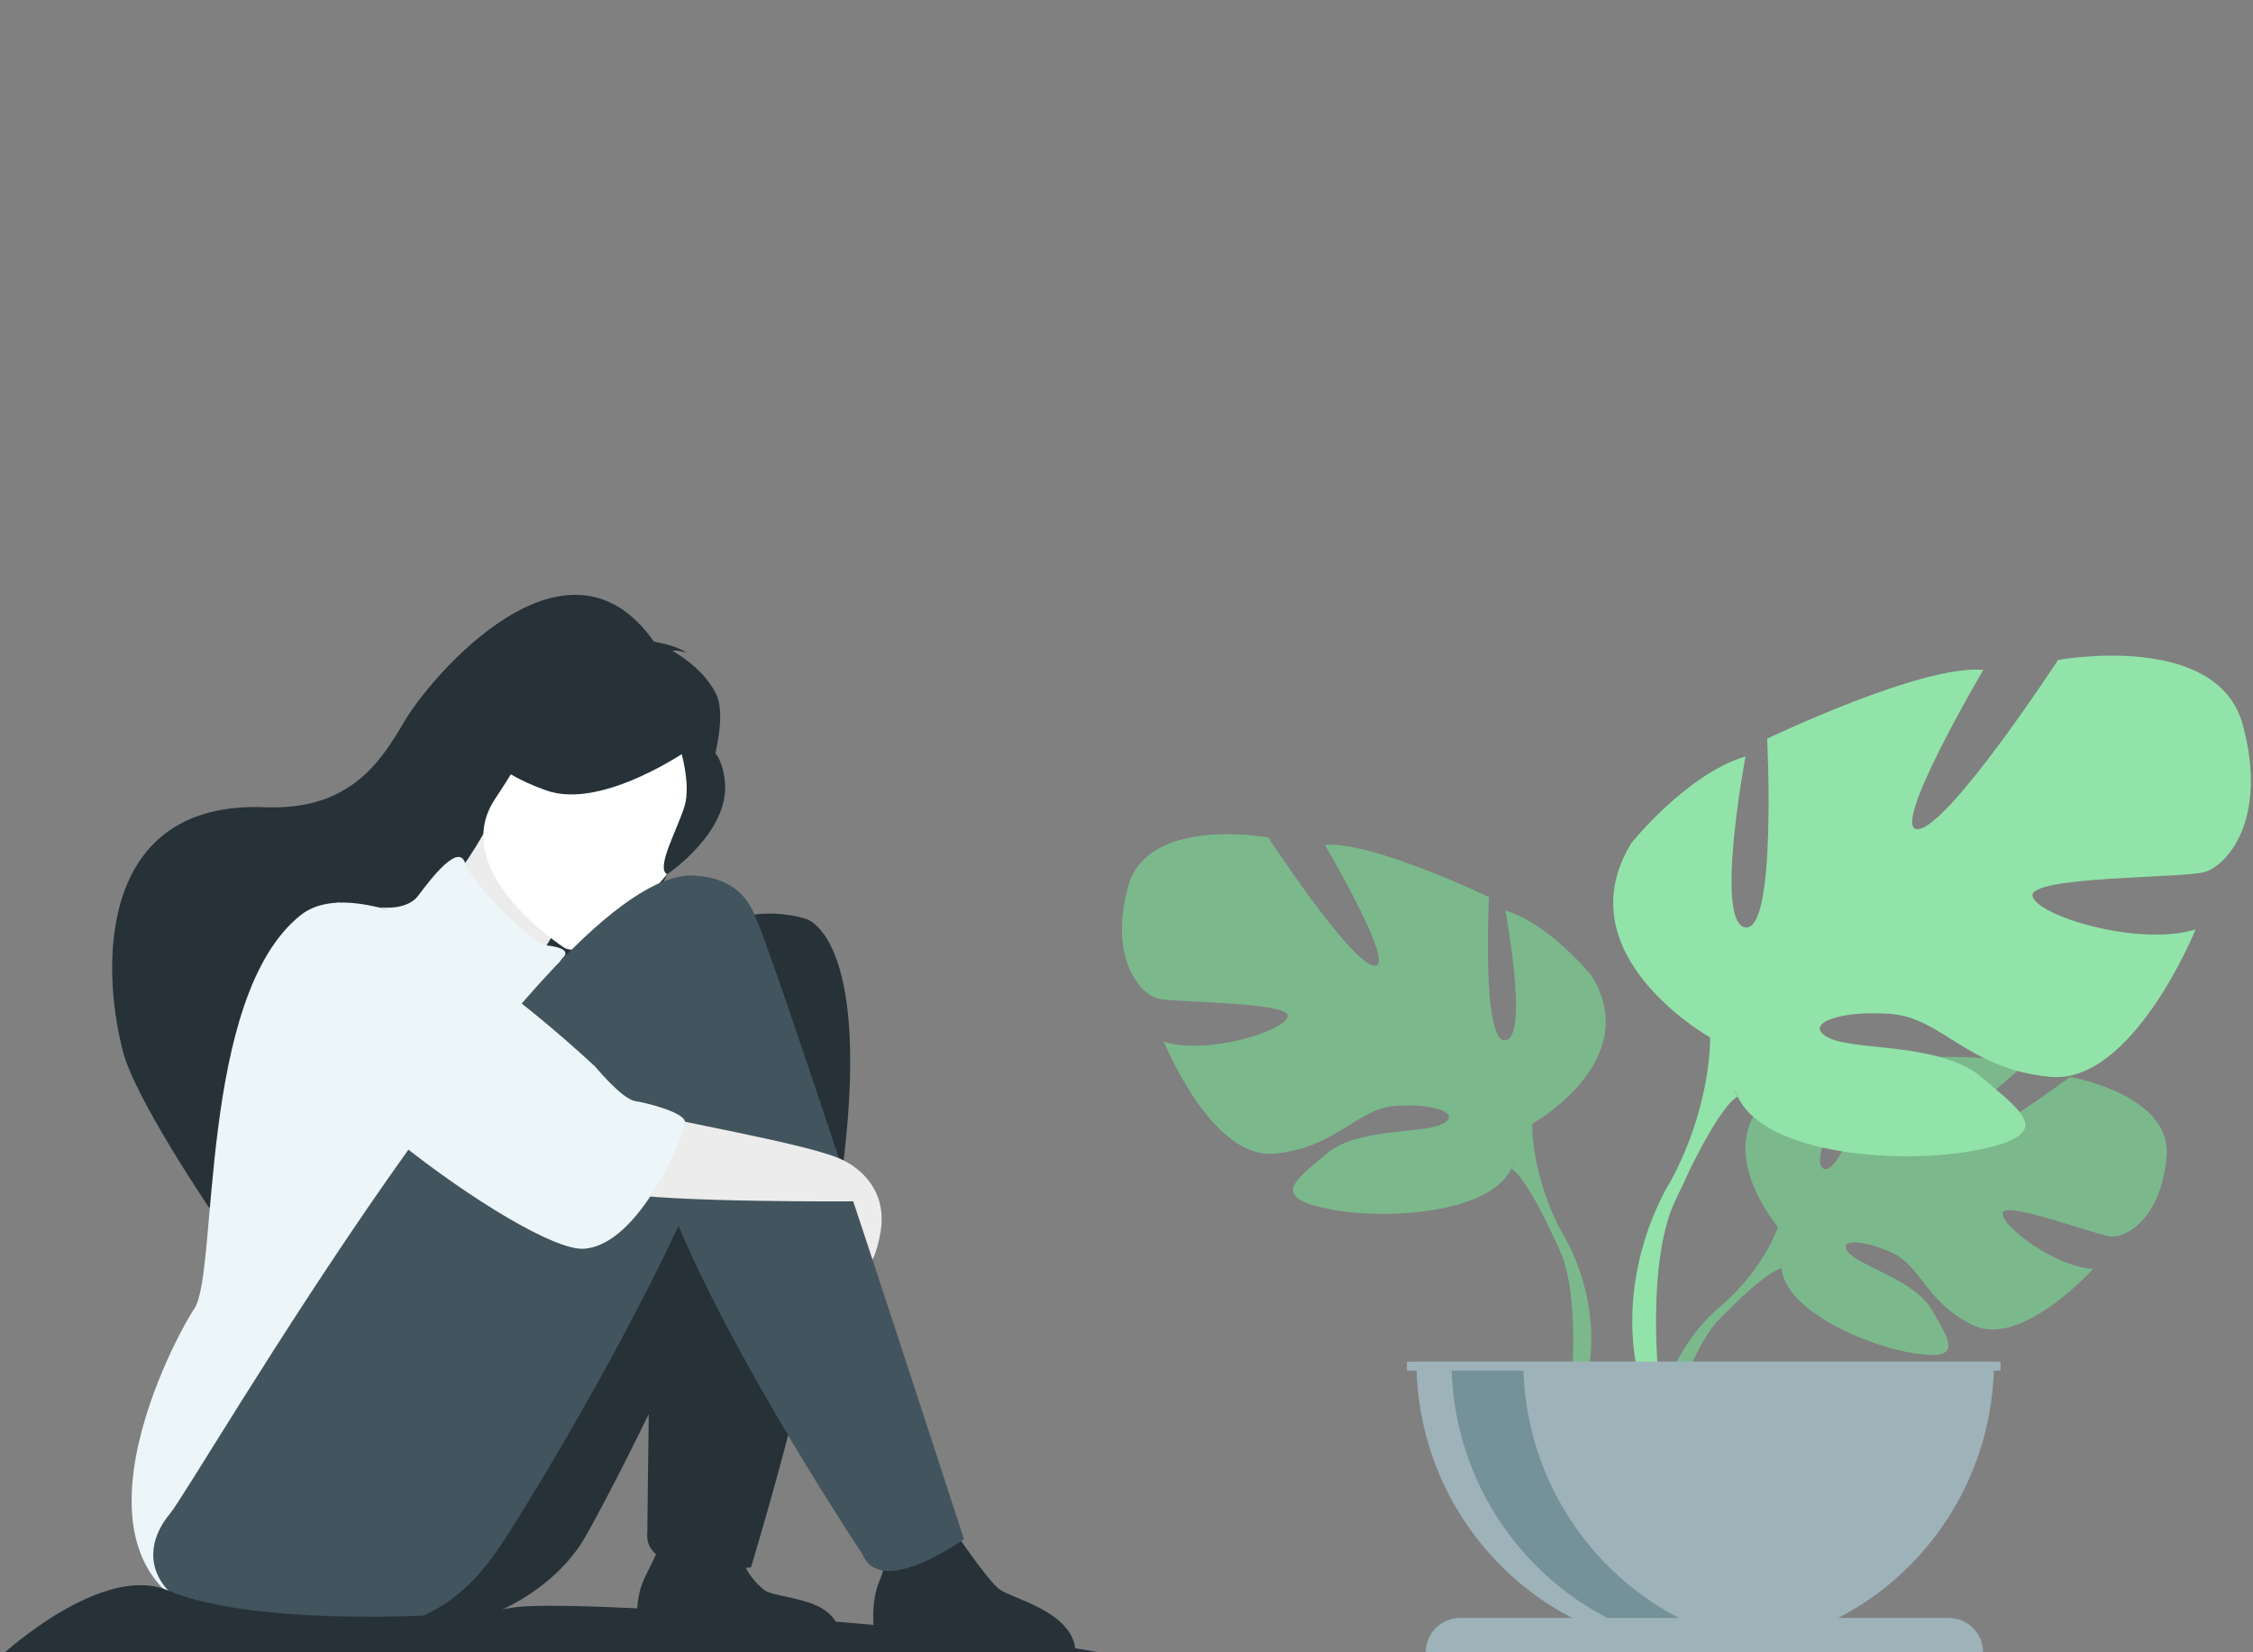 <svg width="150" height="110" viewBox="0 0 150 110" fill="none" xmlns="http://www.w3.org/2000/svg">
  <rect x="0" y="0" width="150" height="110" fill="#808080" stroke="none"/>
  <g clip-path="url(#clip0_2635_1044)">
    <path d="M71.597 109.805L58.209 108.755C58.209 108.755 57.888 106.714 58.587 105.166C59.263 103.681 58.335 102.605 57.418 100.836C58.268 101.712 61.199 101.584 63.134 101.322C63.372 101.708 65.76 105.247 66.551 105.816C67.426 106.444 71.332 107.271 71.597 109.805Z" fill="#263238"/>
    <path d="M55.872 108.753H42.482C42.482 108.753 42.161 106.712 42.861 105.164C43.537 103.678 44.698 102.084 43.781 100.314C44.631 101.191 47.32 101.095 49.254 100.834C49.492 101.219 48.353 103.731 50.831 105.814C51.648 106.512 55.601 106.218 55.872 108.753Z" fill="#263238"/>
    <path d="M53.651 61.171C53.651 61.171 47.274 58.997 44.827 65.474C33.151 74.934 16.448 99.089 15.041 100.777C12.219 104.156 14.4 108.866 25.944 108.755C32.692 108.688 36.822 105.59 38.669 102.804C39.163 102.062 40.973 98.678 43.193 94.145C43.127 98.697 43.099 101.997 43.099 101.997C42.753 105.223 50.001 104.341 50.001 104.341C62.296 63.224 53.651 61.171 53.651 61.171Z" fill="#263238"/>
    <path d="M47.673 46.196C46.997 44.838 45.727 43.889 44.772 43.329C45.171 43.243 45.696 43.466 45.696 43.466C45.184 42.999 43.533 42.712 43.533 42.712C37.655 34.347 28.59 45.181 26.939 48.004C25.288 50.828 23.223 53.96 17.631 53.74C6.641 53.307 6.657 64.127 8.191 70.021C9.002 73.137 13.934 80.422 13.934 80.422C15.202 78.098 26.289 67.451 33.884 67.523C36.434 66.493 39.127 63.46 39.338 63.22C37.342 65.719 35.894 66.9 34.929 67.466C42.145 66.347 49.472 49.794 47.673 46.196Z" fill="#263238"/>
    <path d="M34.333 67.519C34.354 67.547 33.341 71.295 30.297 69.651C28.298 68.572 25.092 63.969 26.327 62.408C26.915 61.667 29.502 60.258 32.197 55.486L32.52 55.766L37.958 60.47C37.958 60.47 36.719 62.32 35.682 64.134C34.808 65.658 34.077 67.157 34.333 67.519Z" fill="#ECECEC"/>
    <path d="M25.011 60.367C25.011 60.367 27.009 60.747 27.853 59.616C28.698 58.484 30.537 56.089 30.967 57.462C31.397 58.836 35.453 62.832 36.391 62.937C37.329 63.041 37.986 63.305 37.456 63.791C36.925 64.278 37.146 66.224 36.616 66.401C36.085 66.578 26.234 60.259 25.011 60.367Z" fill="#ECF5F8"/>
    <path d="M37.572 63.097C37.572 63.097 29.729 58.029 32.962 53.187C36.196 48.344 37.354 44.44 42.505 47.472C47.656 50.505 47.378 52.991 46.692 54.871C46.007 56.752 39.696 64.292 37.572 63.097Z" fill="white"/>
    <path d="M37.957 67.019C37.957 67.019 24.675 57.231 20.026 60.918C13.17 66.355 14.542 84.712 12.95 87.1C11.357 89.489 2.384 106.618 16.978 108.36C31.572 110.102 34.933 100.901 35.597 94.001C36.26 87.101 37.957 67.019 37.957 67.019Z" fill="#ECF5F8"/>
    <path d="M46.117 49.726C46.117 49.726 40.194 53.971 36.373 52.624C32.551 51.278 31.723 49.458 31.723 49.458C31.723 49.458 35.552 49.147 38.396 46.028C38.396 46.028 46.323 45.953 46.117 49.726Z" fill="#263238"/>
    <path d="M56.216 77.287C56.216 77.287 59.219 78.595 58.622 82.041C58.026 85.487 56.831 84.329 56.831 84.329L56.216 77.287Z" fill="#ECECEC"/>
    <path d="M45.282 49.833C45.282 49.833 46.02 52.161 45.581 53.651C45.144 55.141 43.627 57.791 44.415 58.201C44.415 58.201 48.597 55.419 48.261 52.034C47.906 48.444 45.282 49.833 45.282 49.833Z" fill="#263238"/>
    <path d="M50.34 61.17C49.748 59.469 48.453 58.417 46.225 58.291C36.49 57.74 13.086 98.65 11.314 100.774C8.491 104.152 10.672 108.863 22.216 108.752C28.965 108.685 31.626 105.454 33.477 102.67C34.324 101.396 40.459 91.646 45.178 81.611C49.133 91.035 57.419 103.47 57.419 103.47C58.65 106.472 64.176 102.465 64.176 102.465C50.924 61.713 50.34 61.17 50.34 61.17Z" fill="#42545E"/>
    <path d="M19.384 62.413C19.384 62.413 15.885 67.818 26.766 72.773C37.647 77.728 38.928 78.941 41.049 79.384C44.354 80.074 57.051 79.977 57.051 79.977C57.051 79.977 57.389 77.963 56.216 77.284C54.343 76.195 43.528 74.427 42.069 73.843C40.611 73.26 25.071 56.558 19.384 62.413Z" fill="#ECECEC"/>
    <path d="M22.47 60.096C22.47 60.096 28.028 60.321 39.62 71C39.62 71 41.395 73.155 42.277 73.298C43.159 73.441 45.551 74.07 45.603 74.678C45.654 75.287 42.659 82.916 38.846 83.134C35.033 83.351 16.66 69.763 17.913 65.349C19.165 60.936 22.47 60.096 22.47 60.096Z" fill="#ECF5F8"/>
    <path d="M0.142 110.165C0.142 110.165 6.802 104.013 11.195 105.886C16.979 108.356 30.654 107.668 34.104 107.03C37.555 106.393 64.511 108.296 73.657 110.098L0.142 110.165Z" fill="#263238"/>
    <path d="M118.376 81.685C118.376 81.685 113.696 76.224 118.088 72.755C118.088 72.755 121.296 70.813 123.912 70.97C123.912 70.97 120.205 77.187 121.405 77.804C122.604 78.421 125.035 70.581 125.035 70.581C125.035 70.581 132.336 69.872 134.685 71.002C134.685 71.002 128.444 76.109 129.758 76.407C131.073 76.706 137.814 71.699 137.814 71.699C137.814 71.699 144.609 72.856 144.246 77C143.884 81.144 141.544 82.426 140.513 82.315C139.483 82.205 133.466 79.906 133.334 80.75C133.202 81.593 136.825 84.354 139.363 84.477C139.363 84.477 134.573 89.76 131.389 88.235C128.205 86.711 127.934 84.294 125.95 83.387C123.965 82.481 122.271 82.486 123.089 83.408C123.908 84.329 127.5 85.231 128.636 87.237C129.771 89.242 130.789 90.598 127.495 90.103C124.201 89.607 118.847 87.196 118.612 84.437L118.376 81.685Z" fill="#7BB98D"/>
    <path d="M140.907 77.118C140.907 77.118 122.452 76.406 118.376 81.685C118.376 81.685 117.475 84.387 114.701 86.842L114.269 88.02C114.269 88.02 117.467 84.649 118.611 84.445C118.611 84.445 116.827 77.905 140.907 77.118Z" fill="#7BB98D"/>
    <path d="M114.701 86.847C114.701 86.847 110.741 89.775 110.465 95.011L111.184 95.075C111.184 95.075 112.449 89.662 114.736 87.546C117.024 85.43 114.701 86.847 114.701 86.847Z" fill="#7BB98D"/>
    <path d="M102.011 74.817C102.011 74.817 109.457 70.65 105.983 64.988C105.983 64.988 103.202 61.514 100.225 60.619C100.225 60.619 101.813 69.059 100.225 69.257C98.637 69.455 99.132 59.726 99.132 59.726C99.132 59.726 91.29 55.954 88.209 56.252C88.209 56.252 93.072 64.492 91.484 64.293C89.897 64.094 84.436 55.755 84.436 55.755C84.436 55.755 76.398 54.267 75.107 59.029C73.815 63.792 75.902 66.177 77.092 66.475C78.282 66.774 85.928 66.674 85.73 67.666C85.532 68.658 80.369 70.248 77.49 69.355C77.49 69.355 80.667 77.198 84.837 76.801C89.007 76.405 90.296 73.823 92.878 73.624C95.459 73.426 97.345 74.121 96.055 74.816C94.764 75.511 90.395 75.041 88.311 76.816C86.227 78.591 84.538 79.68 88.41 80.475C92.282 81.27 99.231 80.772 100.621 77.793L102.011 74.817Z" fill="#7BB98D"/>
    <path d="M78.78 60.522C78.78 60.522 99.629 67.278 102.011 74.824C102.011 74.824 101.912 78.202 103.997 82.071V83.559C103.997 83.559 101.813 78.492 100.619 77.801C100.621 77.796 105.288 71.244 78.78 60.522Z" fill="#7BB98D"/>
    <path d="M103.997 82.064C103.997 82.064 107.211 86.946 105.379 92.89L104.551 92.665C104.551 92.665 105.354 86.118 103.673 82.826C101.991 79.533 103.997 82.064 103.997 82.064Z" fill="#7BB98D"/>
    <path d="M113.857 69.066C113.857 69.066 104.042 63.57 108.622 56.115C108.622 56.115 112.287 51.535 116.212 50.357C116.212 50.357 114.118 61.481 116.212 61.742C118.307 62.004 117.652 49.179 117.652 49.179C117.652 49.179 127.99 44.207 132.047 44.599C132.047 44.599 125.628 55.461 127.729 55.199C129.829 54.938 137.019 43.939 137.019 43.939C137.019 43.939 147.62 41.976 149.322 48.258C151.023 54.539 148.274 57.68 146.704 58.072C145.134 58.464 135.056 58.334 135.319 59.649C135.581 60.963 142.386 63.051 146.181 61.873C146.181 61.873 141.992 72.211 136.496 71.689C130.999 71.166 129.297 67.762 125.895 67.5C122.493 67.239 120.006 68.155 121.707 69.07C123.407 69.986 129.167 69.371 131.914 71.708C134.662 74.044 136.888 75.483 131.784 76.53C126.68 77.577 117.52 76.923 115.688 72.997L113.857 69.066Z" fill="#92E3A9"/>
    <path d="M144.479 50.223C144.479 50.223 117.001 59.119 113.856 69.067C113.856 69.067 113.987 73.516 111.239 78.621V80.584C111.239 80.584 114.118 73.909 115.689 72.994C115.689 72.995 109.538 64.356 144.479 50.223Z" fill="#92E3A9"/>
    <path d="M111.239 78.624C111.239 78.624 107.001 85.059 109.417 92.894L110.507 92.601C110.507 92.601 109.45 83.973 111.666 79.632C113.882 75.292 111.239 78.624 111.239 78.624Z" fill="#92E3A9"/>
    <path d="M113.526 109.878C116.051 109.878 118.551 109.381 120.884 108.415C123.216 107.449 125.336 106.033 127.121 104.247C128.907 102.462 130.323 100.343 131.289 98.01C132.256 95.677 132.753 93.177 132.753 90.652H94.305C94.305 95.751 96.33 100.64 99.934 104.245C103.539 107.851 108.428 109.877 113.526 109.878Z" fill="#9EB2B9"/>
    <path d="M118.257 109.732C115.552 110.069 112.806 109.827 110.201 109.022C107.597 108.217 105.193 106.868 103.149 105.064C101.106 103.26 99.469 101.042 98.347 98.558C97.225 96.073 96.645 93.378 96.644 90.652H101.42C101.42 95.338 103.131 99.862 106.231 103.375C109.331 106.889 113.608 109.149 118.257 109.732Z" fill="#75919A"/>
    <path d="M133.189 90.652H93.668V91.243H133.189V90.652Z" fill="#9EB2B9"/>
    <path d="M132.031 110H94.924C94.924 109.394 95.165 108.812 95.594 108.383C96.023 107.954 96.605 107.713 97.211 107.713H129.744C130.35 107.713 130.932 107.954 131.361 108.383C131.79 108.812 132.031 109.394 132.031 110Z" fill="#9EB2B9"/>
  </g>
  <defs>
    <clipPath id="clip0_2635_1044">
      <rect width="149.716" height="110" fill="white" transform="translate(0.142)"/>
    </clipPath>
  </defs>
</svg>
